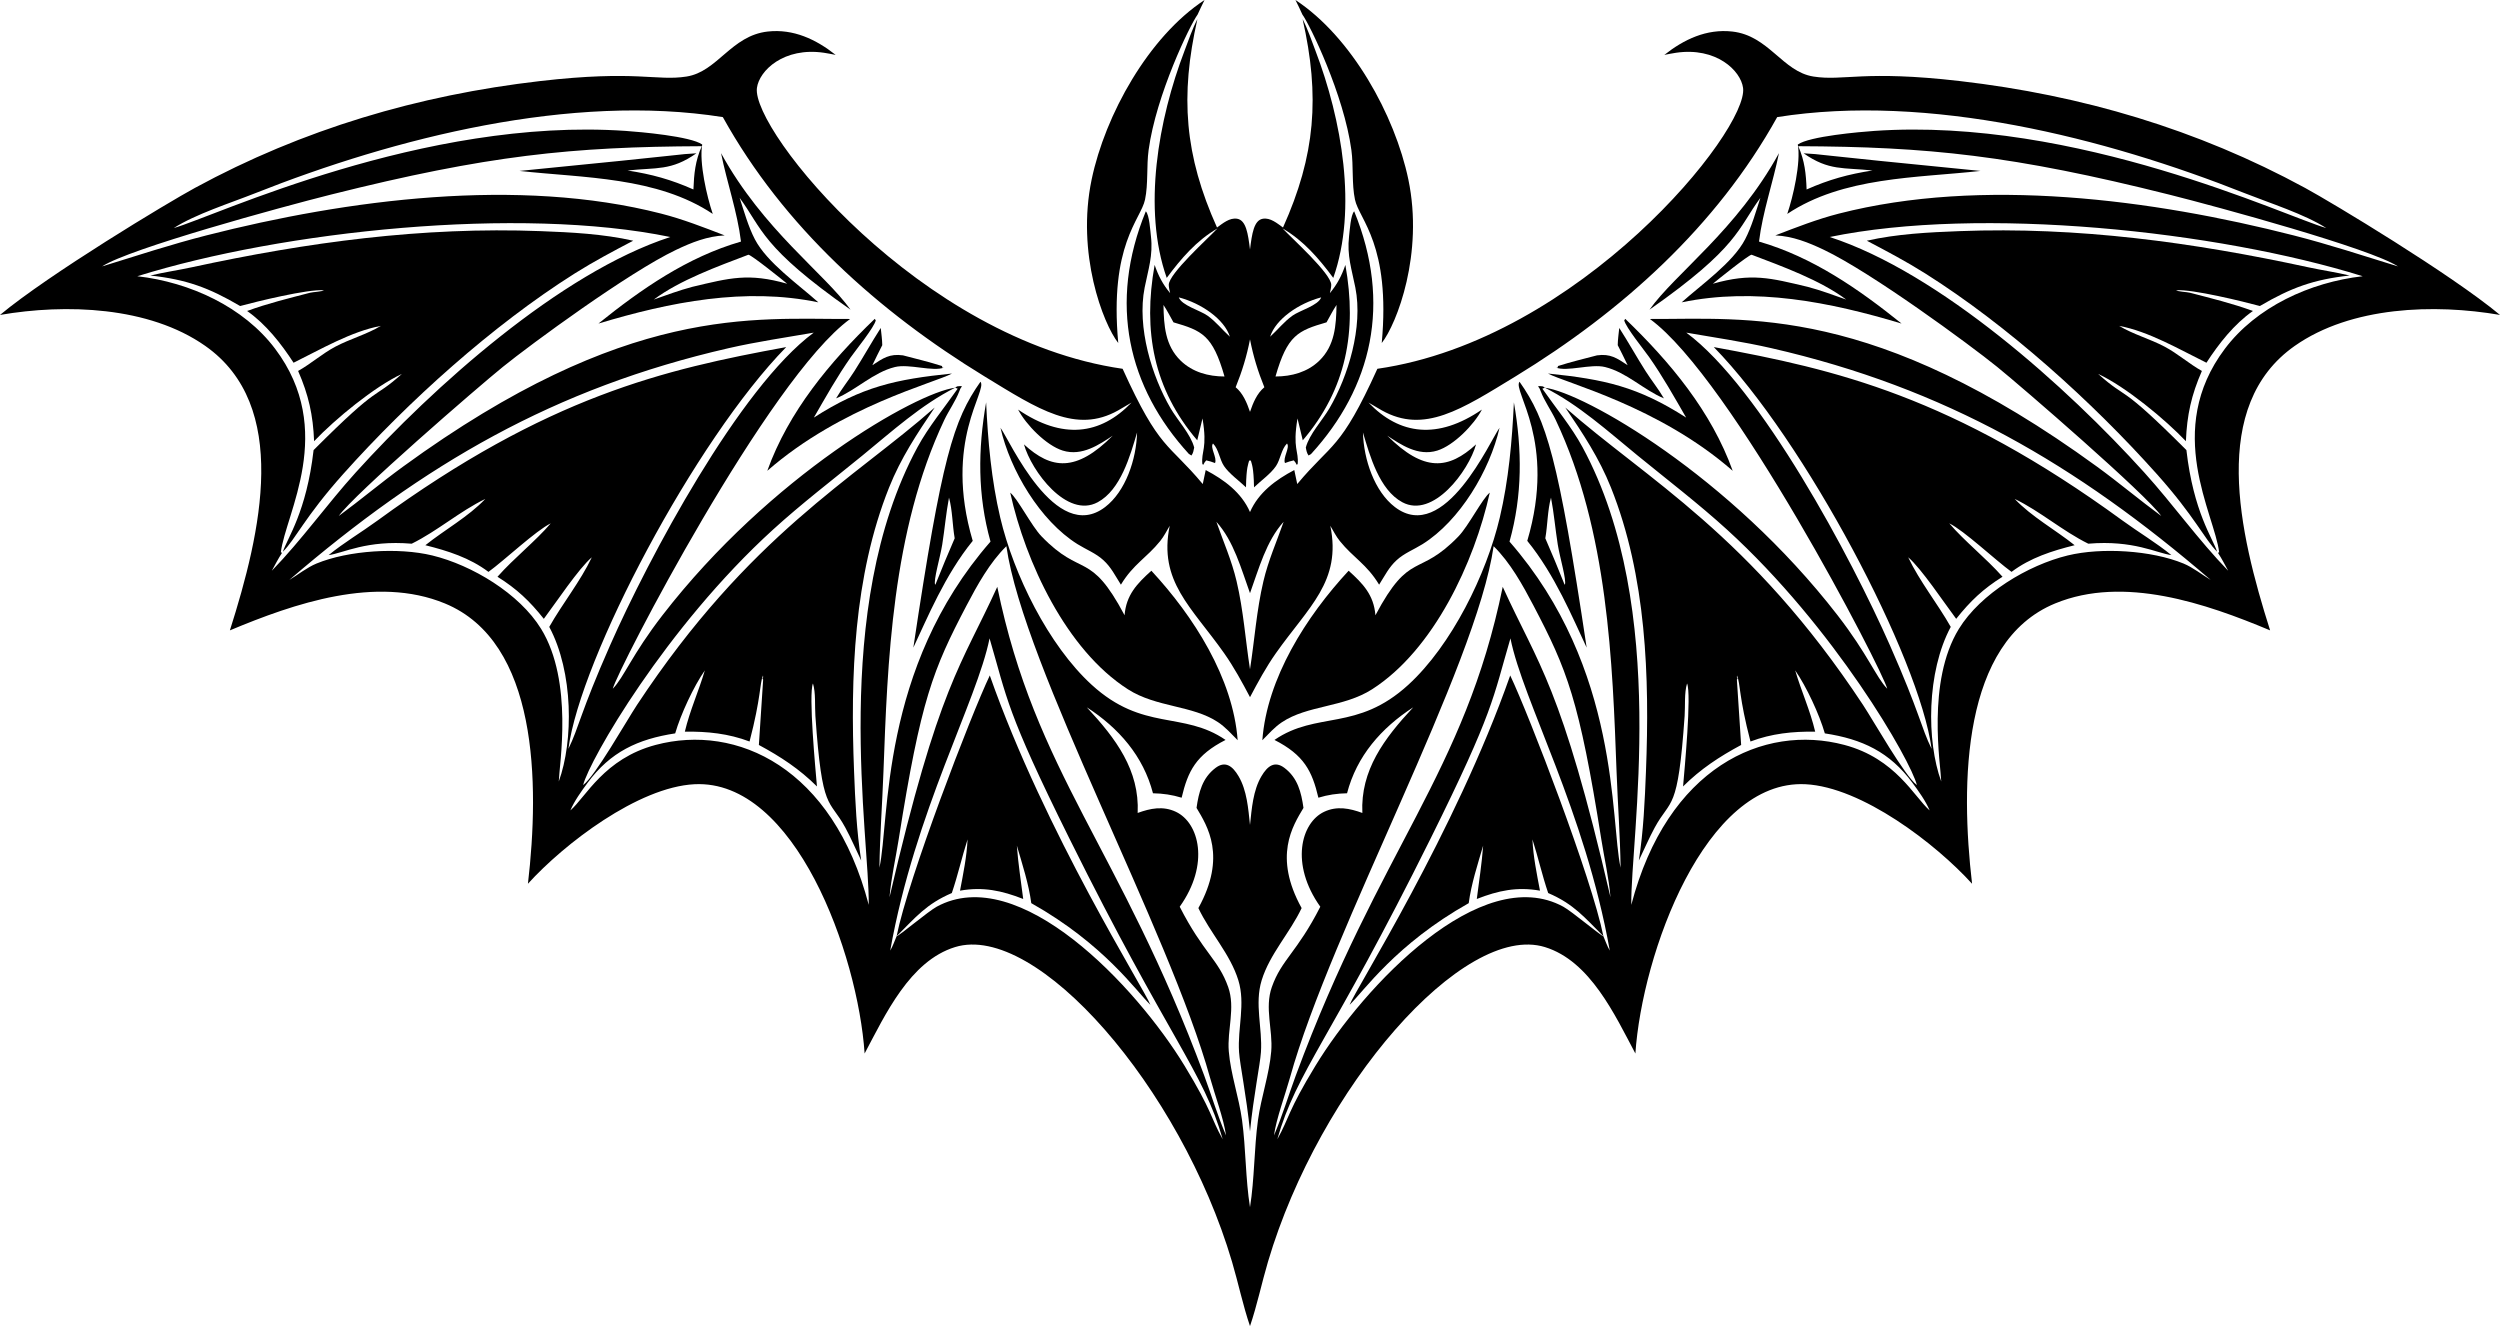 <?xml version="1.0" encoding="utf-8"?>
<svg version="1.1" id="Layer_1" xmlns="http://www.w3.org/2000/svg" xmlns:xlink="http://www.w3.org/1999/xlink" x="0px" y="0px"
	 viewBox="0 0 5000 2652.229" enable-background="new 0 0 5000 2652.229" xml:space="preserve">
<g>
	<path d="M2290.095,399.108c6.582-31.681,2.745-66.593,7.132-99.03c14.94-110.413,82.937-250.35,98.03-271.068
		c4.396-9.771,9.004-19.441,13.826-29.009c-112.117,73.592-198.793,229.897-225.795,358.969
		c-30.991,148.141,22.798,288.187,53.223,327.084C2218.39,488.847,2281.77,439.165,2290.095,399.108z"/>
	<path d="M2709.905,399.108c-6.582-31.681-2.745-66.593-7.132-99.03c-14.94-110.413-82.937-250.35-98.03-271.068
		c-4.396-9.771-9.004-19.441-13.826-29.009c112.117,73.592,198.793,229.897,225.795,358.969
		c30.991,148.141-22.798,288.187-53.223,327.084C2781.61,488.847,2718.23,439.165,2709.905,399.108z"/>
	<path d="M2500,499.023c-3.955-31.753-7.764-58.559-25.799-61.552c-15.002-2.487-28.8,9.389-40.175,17.555
		c-64.993-144.404-74.109-262.65-39.216-416.747c-10.403,20.019-17.694,42.187-25.735,63.247
		c-52.572,137.688-84.335,316.066-35.624,454.272c28.486-38.383,59.444-74.634,101.359-98.899
		c-18.363,19.761-97.68,90.753-97.288,113.02c0.095,5.399,1.65,11.123,2.751,16.404
		c-14.754-17.905-23.501-34.612-31.011-56.504c-23.712,132.525-2.08,248.617,85.221,350.799l10.517-43.723
		c10.273,60.767-3.034,65.427-0.281,91.272l1.817,1.456c1.737-3.548,3.243-5.963,5.893-8.886
		c6.205,1.239,11.726,3.131,17.616,5.374c4.772-10.356-10.614-31.206-4.035-39.094
		c11.653,11.851,12.887,31.462,22.006,45.06c10.258,15.299,30.461,29.555,43.953,42.603
		c0.699-41.37,4.765-46.752,6.223-53.198l1.807-0.666l1.807,0.666c1.458,6.446,5.524,11.828,6.223,53.198
		c13.492-13.048,33.695-27.305,43.953-42.603c9.119-13.598,10.353-33.209,22.006-45.06
		c6.579,7.888-8.806,28.738-4.035,39.094c5.891-2.242,11.412-4.135,17.616-5.374
		c2.65,2.923,4.157,5.338,5.893,8.886l1.817-1.456c2.753-25.845-10.554-30.505-0.281-91.272l10.517,43.723
		c87.3-102.182,108.932-218.274,85.221-350.799c-7.511,21.892-16.257,38.599-31.011,56.504
		c1.1-5.282,2.656-11.006,2.751-16.404c0.392-22.267-78.925-93.259-97.288-113.02
		c41.915,24.265,72.873,60.517,101.359,98.899c48.711-138.206,16.948-316.584-35.624-454.272
		c-8.041-21.06-15.332-43.228-25.735-63.247c34.893,154.096,25.777,272.343-39.216,416.747
		c-11.375-8.166-25.173-20.042-40.175-17.555C2507.764,440.464,2503.955,467.27,2500,499.023z M2500,823.715
		c-6.309-18.422-14.033-37.063-28.7-49.229c12.965-31.967,22.172-62.146,28.7-95.712
		c6.528,33.565,15.734,63.744,28.7,95.712C2514.033,786.652,2506.309,805.293,2500,823.715z M2361.412,721.404
		c-31.242-30.236-33.745-70.697-34.457-111.495c7.305,10.964,13.465,23.27,19.986,34.759
		c57.106,16.683,78.337,25.291,102.07,108.313C2416.769,752.921,2385.096,744.325,2361.412,721.404z M2550.989,752.982
		c23.733-83.022,44.964-91.63,102.07-108.313c6.521-11.489,12.682-23.795,19.986-34.759
		c-0.711,40.797-3.215,81.258-34.457,111.495C2614.904,744.325,2583.231,752.921,2550.989,752.982z M2459.78,673.461
		c-15.799-14.393-27.719-29.998-44.776-42.162c-14.762-10.522-51.703-20.369-57.396-36.557
		C2402.072,606.346,2448.688,638.133,2459.78,673.461z M2642.392,594.742c-5.693,16.188-42.634,26.035-57.396,36.557
		c-17.057,12.164-28.977,27.768-44.776,42.162C2551.312,638.133,2597.928,606.346,2642.392,594.742z"/>
	<path d="M2500,1024.106c-16.949-38.918-51.466-64.513-88.575-84.016l-5.907,27.997
		c-69.189-82.976-86.113-66.777-160.28-230.511c-404.711-58.248-742.527-477.026-731.379-561.702
		c4.571-34.712,53.867-82.222,134.226-70.325c7.799,1.155,15.513,2.743,23.251,4.239
		c-39.28-31.078-84.398-52.439-135.837-46.732c-73.22,8.123-100.389,80.305-162.475,90.039
		c-60.486,9.483-99.434-13.332-292.9,9.034c-243.406,28.14-474.505,96.306-690.256,213.683
		C335.423,405.431,98.362,548.082,0,629.868c131.091-22.62,297.595-17.358,410.531,61.939
		c170.226,119.519,111.987,371.746,49.241,568.945c128.76-53.926,292.616-110.378,429.826-53.926
		c186.861,76.875,189.689,359.357,166.265,560.687c72.237-79.714,220.469-193.495,333.269-199.058
		c200.849-9.907,326.596,338.793,340.11,538.562c40.975-77.054,90.414-185.02,180.955-212.864
		c162.926-50.105,450.839,280.897,553.927,629.662c12.545,42.445,21.653,86.621,35.874,128.413
		c14.22-41.792,23.329-85.968,35.874-128.413c103.088-348.766,391.001-679.768,553.927-629.662
		c90.541,27.844,139.98,135.81,180.955,212.864c13.514-199.769,139.261-548.469,340.11-538.562
		c112.8,5.563,261.033,119.344,333.269,199.058c-23.424-201.33-20.596-483.813,166.265-560.687
		c137.21-56.452,301.066,0,429.826,53.926c-62.746-197.2-120.985-449.426,49.241-568.945
		c112.937-79.297,279.441-84.559,410.532-61.939c-98.362-81.786-335.422-224.437-389.868-254.056
		c-215.751-117.376-446.851-185.543-690.256-213.683c-193.465-22.366-232.414,0.449-292.9-9.034
		c-62.086-9.734-89.255-81.916-162.475-90.039c-51.439-5.707-96.557,15.653-135.837,46.732
		c7.738-1.496,15.451-3.084,23.251-4.239c80.359-11.897,129.655,35.613,134.226,70.325
		c11.148,84.676-326.668,503.454-731.379,561.702c-74.167,163.734-91.091,147.535-160.28,230.511l-5.907-27.997
		C2551.466,959.593,2516.949,985.188,2500,1024.106z M2500,1338.523c-9.136-58.567-13.087-117.727-26.813-175.967
		c-9.928-42.106-26.302-78.608-40.422-118.91c34.695,38.246,49.763,94.4,67.235,142.72
		c17.472-48.32,32.54-104.474,67.235-142.72c-14.121,40.303-30.495,76.805-40.422,118.91
		C2513.087,1220.796,2509.136,1279.956,2500,1338.523z M561.676,1104.618c9.244-77.157,111.657-243.421-11.445-407.076
		c-62.758-83.432-169.846-133.024-275.598-145.082c291.291-90.851,764.92-140.74,1066.015-78.449
		c-219.994,71.275-475.505,300.949-629.178,470.932c-57.649,63.765-108.091,135.082-167.871,196.59
		c6.655-11.995,12.948-24.471,20.494-35.924L561.676,1104.618z M4435.907,1105.61
		c7.547,11.453,13.84,23.929,20.495,35.924c-59.78-61.508-110.222-132.825-167.871-196.59
		c-153.673-169.983-409.185-399.657-629.178-470.932c301.095-62.291,774.724-12.402,1066.015,78.449
		c-105.752,12.058-212.84,61.65-275.598,145.082c-123.102,163.655-20.689,329.919-11.445,407.076L4435.907,1105.61z
		 M823.426,1087.41c51.564-25.454,95.938-64.732,147.207-89.597c-33.451,35.437-81.734,62.042-119.925,92.625
		c44.946,11.2,88.738,25.112,126.213,53.334c31.581-22.854,95.215-82.92,124.576-97.071
		c-30.358,35.651-72.965,68.961-106.54,106.81c38.68,24.176,64.332,48.513,92.681,84.162
		c23.195-30.861,70.05-101.244,96.004-123.103c-22.778,48.088-58.725,92.509-85.129,139.216
		c48.403,90.425,48.61,228.299,19.011,309.218c1.066-33.532,29.63-199.602-35.248-305.204
		c-43.495-70.808-138.36-127.554-217.629-146.876c-67.499-16.454-167.715-10.297-231.744,16.177
		c-18.536,7.666-37.035,22.339-54.343,32.828c269.354-231.6,530.112-383.653,878.666-463.594
		c56.291-12.909,113.37-21.2,170.233-31.075c-148.994,110.23-330.713,451.769-407.301,625.408
		c-60.096,136.247-61.949,163.366-83.362,207.043c24.036-181.137,252.843-616.724,435.622-803.557
		c-243.859,44.65-476.948,98.504-817.463,346.97c-31.853,23.243-67.327,44.273-97.724,69.077
		C686.776,1106.408,732.824,1079.723,823.426,1087.41z M4342.77,1110.203c-30.397-24.804-65.871-45.835-97.724-69.077
		c-340.515-248.466-573.604-302.32-817.463-346.97c182.779,186.833,411.586,622.42,435.622,803.557
		c-21.413-43.677-23.266-70.796-83.362-207.043c-76.588-173.639-258.307-515.178-407.301-625.408
		c56.863,9.875,113.942,18.166,170.233,31.075c348.554,79.942,609.312,231.994,878.667,463.594
		c-17.308-10.489-35.807-25.163-54.343-32.828c-64.029-26.474-164.245-32.631-231.744-16.177
		c-79.269,19.322-174.134,76.068-217.629,146.876c-64.878,105.601-36.315,271.672-35.248,305.204
		c-29.599-80.919-29.392-218.793,19.011-309.218c-26.404-46.707-62.35-91.128-85.129-139.216
		c25.954,21.859,72.809,92.242,96.004,123.103c28.35-35.649,54.001-59.986,92.681-84.162
		c-33.576-37.849-76.182-71.159-106.54-106.81c29.361,14.151,92.995,74.218,124.576,97.071
		c37.474-28.222,81.267-42.134,126.212-53.334c-38.191-30.583-86.474-57.188-119.925-92.625
		c51.27,24.865,95.643,64.143,147.207,89.597C4267.176,1079.723,4313.224,1106.408,4342.77,1110.203z
		 M2369.161,2131.617c-96.985-159.289-331.104-407.92-495.706-318.235c-17.341,9.447-74.518,57.891-80.25,59.08
		c-4.007,9.441-7.58,19.883-12.762,28.702c49.726-279.396,173.431-498.493,198.668-624.419
		c35.513,121.047,32.685,144.254,159.333,399.585c200.034,403.29,268.367,465.996,306.951,602.235
		C2420.722,2234.377,2425.221,2223.679,2369.161,2131.617z M2554.604,2278.565
		c38.584-136.239,106.917-198.945,306.951-602.235c126.647-255.331,123.82-278.537,159.333-399.585
		c25.237,125.926,148.943,345.023,198.668,624.419c-5.182-8.819-8.755-19.261-12.762-28.702
		c-5.732-1.189-62.909-49.633-80.25-59.08c-164.601-89.685-398.721,158.946-495.706,318.235
		C2574.779,2223.679,2579.278,2234.377,2554.604,2278.565z M2408.38,2150.953
		c-169.113-456.868-337.087-603.365-413.833-977.305c-71.73,157.917-116.707,195.013-215.534,620.898
		c3.265-38.633,12.287-77.404,18.347-115.732c44.207-279.512,68.46-339.426,135.729-467.762
		c21.425-40.875,46.474-86.099,79.647-118.638c34.78,242.47,325.531,767.496,407.445,1063.312
		c9.283,33.52,27.463,82.334,31.864,115.17C2435.346,2231.97,2423.101,2190.722,2408.38,2150.953z
		 M2547.955,2270.897c4.401-32.837,22.581-81.65,31.864-115.17c81.914-295.816,372.665-820.841,407.445-1063.312
		c33.173,32.539,58.221,77.763,79.647,118.638c67.269,128.336,91.522,188.25,135.729,467.762
		c6.06,38.327,15.082,77.099,18.347,115.732c-98.827-425.885-143.804-462.981-215.534-620.898
		c-76.746,373.939-244.72,520.437-413.833,977.305C2576.899,2190.722,2564.654,2231.97,2547.955,2270.897z
		 M2500,1649.894c-3.489-32.585-6.058-68.946-22.884-97.478c-12.188-20.666-26.605-31.223-45.921-16.669
		c-26.616,20.047-33.726,48.983-38.124,80.05c21.517,36.133,60.857,96.994,3.684,200.361
		c23.373,49.516,63.74,91.867,79.911,144.342c14.627,47.463-1.787,95.476,1.448,143.689
		c1.714,25.526,14.541,85.656,21.887,158.687c7.346-73.032,20.173-133.161,21.887-158.687
		c3.234-48.213-13.179-96.226,1.448-143.689c16.171-52.476,56.538-94.826,79.911-144.342
		c-57.173-103.367-17.833-164.227,3.684-200.361c-4.398-31.067-11.509-60.003-38.124-80.05
		c-19.315-14.554-33.732-3.998-45.921,16.669C2506.058,1580.949,2503.488,1617.309,2500,1649.894z M2500,2414.367
		c-9.135-56.829-8.093-116.751-15.902-174.023c-6.263-45.946-22.731-91.836-26.526-137.671
		c-3.546-42.826,13.587-86.588-1.19-128.497c-19.512-55.348-50.086-68.734-96.952-160.708
		c60.801-85.45,38.515-168-7.607-189.83c-25.779-12.195-51.092-6.96-76.49,2.276
		c3.946-85.335-43.444-148.732-101.75-211.278c63.956,41.356,113.05,97.538,132.367,171.919
		c19.98,0.356,38.224,3.009,57.302,8.867c12.571-53.144,28.562-85.381,87.869-115.537
		c-85.007-58.319-164.904-16.224-267.718-110.252c-86.505-79.108-156.096-220.655-182.937-334.47
		c-17.671-74.923-24.723-153.748-28.216-230.46c-16.527,94.529-17.277,185.44,8.755,278.513
		c-222.174,254.127-201.306,558.369-222.155,652.19c0.909-63.929,5.668-127.46,8.036-191.305
		c8.055-217.142,16.702-482.279,121.722-704.132c8.83-18.652,22.77-38.169,29.858-57.055
		c1.943-5.183,2.124-5.777,5.454-10.372c-2.981-0.809-6.738,0.022-9.822,0.292l-3.809,2.598l5.102,1.923
		c-26.852,38.438-58.222,76.04-80.511,117.235c-174.988,323.426-95.265,783.839-97.449,915.151
		c-71.876-275.368-264.452-362.793-426.036-319.921c-102.998,27.324-139.806,104.268-170.68,131.067
		c7.916-18.925,22.32-38.789,34.476-55.263c45.526-61.7,100.486-87.438,175.187-98.849
		c11.02-38.141,36.832-93.709,59.294-125.979c-12.22,41.492-29.966,80.066-40,122.534
		c45.037-0.573,87.032,3.67,129.422,19.7c23.281-89.287,19.883-114.605,26.869-132.103
		c0.294,3.281,1.02,3.418-1.142,6.132l1.467,2.242l-8.55,130.65c43.417,23.354,81.086,48.002,116.174,82.953
		c-2.834-32.82-17.166-184.512-8.011-205.993c5.818,18.897,3.47,44.834,4.857,64.79
		c13.571,195.162,27.235,163.331,59.98,223.737c11.626,21.439,20.989,43.765,31.648,65.646
		c-9.303-59.119-11.942-118.81-14.284-178.538c-7.422-189.099-0.895-389.635,69.986-567.348
		c23.543-59.022,55.993-107.91,91.353-160.116c-162.008,143.164-370.842,254.462-595.419,594.744
		c-21.781,33.001-82.931,141.547-107.791,160.422c12.364-49.665,164.918-315.363,380.029-511.213
		c57.027-51.92,119.28-99.522,179.027-148.357c58.088-47.48,117.657-101.534,185.004-135.246
		c-78.261,10.049-369.189,175.724-585.4,455.131c-61.146,79.021-76.876,124.005-99.355,146.921
		c9.649-38.099,311.498-621.007,474.703-739.525c-192.553,0.869-446.221-30.872-894.479,295.548
		c-43.64,31.778-84.862,66.61-128.305,98.494c30.173-43.03,278.263-257.788,328.31-298.274
		c55.652-45.019,251.089-188.61,346.353-234.009c31.023-14.785,62.567-27.383,97.224-28.889
		c-41.817-16.107-83.47-32.395-126.949-43.562c-285.793-73.409-627.597-28.46-909.692,43.559
		c-70.422,17.98-139.191,40.564-208.582,61.998c54.506-35.777,359.586-119.032,456.947-143.445
		c314.687-78.912,482.094-95.808,742.396-96.968c-12.881,29.355-15.482,54.982-16.657,86.554
		c-44.579-19.836-83.69-30.597-131.769-37.966c57.874-6.33,87.085,1.203,137.746-34.379
		c-45.209,2.648,9.765-0.407-353.839,35.265c128.636,14.17,274.806,11.539,386.548,85.968
		c-11.744-34.396-27.526-102.824-21.092-138.782c-22.94-16.519-124.792-25.272-153.009-27.224
		c-404.37-27.969-822.237,171.005-903.932,194.315c43.045-27.73,113.467-50.094,162.278-69.461
		c280.583-111.311,633.013-200.544,935.902-152.458c121.647,219.096,310.863,388.749,523.244,518.504
		c108.523,66.304,182.911,115.527,267.413,68.052c8.997-5.114,17.928-10.343,26.794-15.685
		c-62.315,64.957-138.382,74.597-226.921,14.068c15.74,30.222,56.235,71.717,89.255,81.995
		c38.671,12.039,73.376-12.249,100.058-29.85c-73.48,73.407-122.628,67.724-177.607,17.463
		c14.896,53.122,85.82,148.939,147.554,115.676c45.999-24.779,64.857-92.895,78.702-139.516
		c-1.447,54.188-23.119,118.025-63.918,149.183c-99.301,75.835-191.18-134.398-209.271-158.477
		c19.311,84.754,79.133,185.851,154.051,232.675c17.099,10.686,36.818,18.244,51.725,32.009
		c15.688,14.274,23.616,31.106,35.071,49.036c24.851-41.172,51.403-53.587,78.613-87.31
		c7.419-9.194,12.99-20.308,19.003-30.489c-23.007,111.338,43.873,162.522,108.933,254.989
		c19.63,27.895,35.778,57.719,51.667,87.801c15.889-30.082,32.037-59.906,51.667-87.801
		c65.06-92.468,131.939-143.652,108.933-254.989c6.013,10.181,11.584,21.295,19.003,30.489
		c27.21,33.723,53.762,46.138,78.613,87.31c11.455-17.93,19.383-34.762,35.071-49.036
		c14.907-13.765,34.626-21.323,51.725-32.009c74.918-46.824,134.74-147.921,154.051-232.675
		c-18.092,24.079-109.971,234.312-209.271,158.477c-40.799-31.158-62.471-94.994-63.918-149.183
		c13.845,46.621,32.704,114.737,78.702,139.516c61.734,33.263,132.658-62.554,147.554-115.676
		c-54.979,50.261-104.127,55.944-177.607-17.463c26.681,17.601,61.386,41.889,100.058,29.85
		c33.02-10.278,73.515-51.773,89.255-81.995c-88.539,60.53-164.606,50.889-226.921-14.068
		c8.866,5.342,17.797,10.571,26.794,15.685c84.501,47.475,158.889-1.748,267.412-68.052
		c212.381-129.755,401.596-299.407,523.244-518.504c302.889-48.086,655.319,41.148,935.901,152.458
		c48.81,19.366,119.233,41.731,162.278,69.461c-81.695-23.309-499.562-222.284-903.931-194.315
		c-28.217,1.952-130.069,10.705-153.008,27.224c6.434,35.958-9.348,104.386-21.092,138.782
		c111.742-74.429,257.912-71.797,386.548-85.968c-363.604-35.672-308.63-32.617-353.839-35.265
		c50.661,35.582,79.872,28.049,137.746,34.379c-48.08,7.369-87.191,18.13-131.769,37.966
		c-1.175-31.573-3.776-57.199-16.657-86.554c260.302,1.16,427.709,18.056,742.395,96.968
		c97.361,24.413,402.441,107.668,456.947,143.445c-69.391-21.434-138.16-44.018-208.582-61.998
		c-282.094-72.02-623.899-116.968-909.692-43.559c-43.479,11.167-85.132,27.455-126.949,43.562
		c34.657,1.506,66.201,14.104,97.224,28.889c95.264,45.399,290.702,188.989,346.353,234.009
		c50.047,40.486,298.137,255.244,328.31,298.274c-43.442-31.884-84.665-66.716-128.305-98.494
		c-448.258-326.42-701.927-294.679-894.479-295.548c163.205,118.519,465.054,701.427,474.703,739.525
		c-22.479-22.915-38.209-67.9-99.355-146.921c-216.21-279.406-507.139-445.082-585.4-455.131
		c67.346,33.712,126.915,87.766,185.004,135.246c59.747,48.836,122,96.437,179.027,148.357
		c215.111,195.849,367.666,461.547,380.029,511.213c-24.86-18.875-86.01-127.421-107.791-160.422
		c-224.578-340.282-433.411-451.579-595.419-594.744c35.36,52.206,67.81,101.094,91.353,160.116
		c70.881,177.713,77.407,378.248,69.986,567.348c-2.342,59.727-4.982,119.419-14.284,178.538
		c10.658-21.881,20.022-44.206,31.648-65.646c32.745-60.406,46.409-28.575,59.98-223.737
		c1.387-19.956-0.961-45.893,4.857-64.79c9.155,21.481-5.176,173.173-8.011,205.993
		c35.088-34.951,72.756-59.6,116.174-82.953l-8.55-130.65l1.467-2.242c-2.162-2.715-1.437-2.851-1.142-6.132
		c6.986,17.498,3.587,42.816,26.869,132.103c42.389-16.029,84.384-20.272,129.422-19.7
		c-10.033-42.467-27.78-81.042-40-122.534c22.461,32.27,48.274,87.838,59.294,125.979
		c74.701,11.411,129.66,37.149,175.187,98.849c12.156,16.474,26.56,36.338,34.476,55.263
		c-30.874-26.798-67.682-103.742-170.68-131.067c-161.585-42.872-354.16,44.553-426.036,319.921
		c-2.184-131.312,77.538-591.725-97.449-915.151c-22.289-41.195-53.659-78.797-80.511-117.235l5.102-1.923
		l-3.809-2.598c-3.084-0.27-6.841-1.101-9.822-0.292c3.33,4.595,3.511,5.189,5.454,10.372
		c7.088,18.886,21.028,38.402,29.858,57.055c105.02,221.854,113.667,486.991,121.722,704.132
		c2.367,63.845,7.127,127.376,8.035,191.305c-20.85-93.821,0.019-398.063-222.155-652.19
		c26.032-93.073,25.282-183.984,8.755-278.513c-3.493,76.713-10.544,155.537-28.216,230.46
		c-26.841,113.815-96.432,255.362-182.937,334.47c-102.814,94.029-182.711,51.934-267.718,110.252
		c59.307,30.157,75.298,62.394,87.869,115.537c19.077-5.857,37.321-8.511,57.302-8.867
		c19.317-74.382,68.411-130.564,132.367-171.919c-58.307,62.546-105.697,125.943-101.75,211.278
		c-25.399-9.236-50.711-14.471-76.49-2.276c-46.123,21.83-68.408,104.38-7.607,189.83
		c-46.865,91.974-77.44,105.36-96.952,160.708c-14.776,41.909,2.356,85.671-1.19,128.497
		c-3.795,45.835-20.264,91.725-26.526,137.671C2508.093,2297.615,2509.135,2357.538,2500,2414.367z"/>
	<path d="M1442.093,306.332c11.834,58.713,32.653,117.577,39.883,176.81
		c-107.274,30.983-199.16,94.843-285.151,164c143.784-43.302,293.557-72.906,439.873-42.442
		c-39.161-35.229-102.7-79.444-126.962-126.099c-13.326-25.629-21.531-55.576-30.506-82.959
		c45.495,61.764,42.81,98.23,221.828,223.753C1649.495,546.936,1526.529,460.324,1442.093,306.332z M1574.332,567.479
		c-77.469-21.942-114.384-11.689-189.772,6.232c-26.129,6.974-51.528,16.404-77.002,25.423
		c52.156-38.938,128.244-66.504,189.277-89.694C1503.159,510.044,1565.151,559.774,1574.332,567.479z"/>
	<path d="M3557.907,306.332c-11.834,58.713-32.653,117.577-39.883,176.81
		c107.274,30.983,199.16,94.843,285.151,164c-143.784-43.302-293.557-72.906-439.874-42.442
		c39.161-35.229,102.7-79.444,126.963-126.099c13.326-25.629,21.531-55.576,30.506-82.959
		c-45.495,61.764-42.81,98.23-221.828,223.753C3350.505,546.936,3473.471,460.324,3557.907,306.332z
		 M3425.668,567.479c77.469-21.942,114.384-11.689,189.772,6.232c26.129,6.974,51.528,16.404,77.002,25.423
		c-52.156-38.938-128.244-66.504-189.277-89.694C3496.841,510.044,3434.849,559.774,3425.668,567.479z"/>
	<path d="M2301.896,472.775c-1.298-11.117-3.176-42.934-10.256-50.189c-75.456,184.189-35.59,352.268,86.138,485.319
		l5.112,3.126c3.59-5.001,4.348-10.058,5.493-15.943c-6.905-26.555-33.431-54.776-47.38-78.727
		c-36.92-63.406-67.506-161.426-51.7-241.18C2296.469,539.024,2306.333,510.805,2301.896,472.775z"/>
	<path d="M2698.104,472.775c1.298-11.117,3.176-42.934,10.256-50.189c75.456,184.189,35.59,352.268-86.138,485.319
		l-5.112,3.126c-3.59-5.001-4.348-10.058-5.493-15.943c6.905-26.555,33.431-54.776,47.38-78.727
		c36.92-63.406,67.506-161.426,51.7-241.18C2703.531,539.024,2693.667,510.805,2698.104,472.775z"/>
	<path d="M1149.204,547.079c37.944-23.954,77.469-44.821,117.179-65.654c-60.105-13.643-123.831-16.813-185.273-19.158
		c-237.062-9.041-466.203,22.245-697.247,72.225c-27.649,5.982-55.71,9.975-83.215,16.563
		c72.095,7.808,117.399,24.426,179.616,60.986c32.162-8.752,136.093-34.337,167.427-31.445
		c-3.168,2.648-21.939,3.409-27.463,4.857c-42.812,11.211-84.359,21.225-126.06,36.51
		c37.616,26.34,68.23,65.301,92.953,103.512c53.662-26.466,115.835-62.862,174.598-73.712
		c-28.263,17.049-61.706,26.041-90.992,41.564c-26.346,13.962-48.663,34.132-74.507,48.583
		c21.003,47.88,29.928,88.388,31.973,140.48c41.898-44.051,120.703-109.108,175.523-134.534
		c-61.45,54.954-38.534,14.207-176.548,152.333c-14.199,124.235-52.627,176.081-61.417,203.245
		c25.382-25.14,43.592-69.173,120.961-155.737C816.098,802.949,984.745,650.896,1149.204,547.079z"/>
	<path d="M3850.796,547.079c-37.944-23.954-77.469-44.821-117.179-65.654c60.105-13.643,123.831-16.813,185.273-19.158
		c237.062-9.041,466.203,22.245,697.247,72.225c27.649,5.982,55.71,9.975,83.215,16.563
		c-72.095,7.808-117.399,24.426-179.616,60.986c-32.162-8.752-136.093-34.337-167.426-31.445
		c3.167,2.648,21.939,3.409,27.463,4.857c42.812,11.211,84.359,21.225,126.06,36.51
		c-37.616,26.34-68.23,65.301-92.953,103.512c-53.662-26.466-115.835-62.862-174.598-73.712
		c28.263,17.049,61.706,26.041,90.992,41.564c26.346,13.962,48.664,34.132,74.507,48.583
		c-21.003,47.88-29.928,88.388-31.973,140.48c-41.898-44.051-120.702-109.108-175.523-134.534
		c61.45,54.954,38.534,14.207,176.548,152.333c14.199,124.235,52.627,176.081,61.417,203.245
		c-25.382-25.14-43.591-69.173-120.961-155.737C4183.901,802.949,4015.255,650.896,3850.796,547.079z"/>
	<path d="M1701.786,714.063c9.683-13.759,46.991-59.858,49.725-73.367l-2.053-2.965
		c-89.73,86.268-172.264,185.29-214.879,303.906c148.061-129.499,335.387-175.885,369.432-194.584
		c-112.945,11.573-179.883,26.254-276.295,88.135C1651.534,793.958,1674.326,753.082,1701.786,714.063z"/>
	<path d="M3298.214,714.063c-9.683-13.759-46.991-59.858-49.725-73.367l2.053-2.965
		c89.73,86.268,172.264,185.29,214.878,303.906c-148.061-129.499-335.387-175.885-369.432-194.584
		c112.945,11.573,179.883,26.254,276.295,88.135C3348.467,793.958,3325.674,753.082,3298.214,714.063z"/>
	<path d="M1672.153,796.758c40.203-16.657,74.601-52.109,117.774-62.7c28.58-7.01,76.188,10.133,98.705,0.9
		l-3.545,0.72l-1.253-3.687c-25.635-8.116-51.853-14.487-77.866-21.27c-26.674-3.668-39.678,5.457-61.245,19.722
		c6.235-13.512,13.162-26.755,19.805-40.072c-0.139-11.434-1.886-23.073-3.042-34.454
		c-18.205,28.377-34.593,57.944-52.703,86.407C1697.054,760.749,1683.112,777.939,1672.153,796.758z"/>
	<path d="M3327.847,796.758c-40.203-16.657-74.601-52.109-117.774-62.7c-28.58-7.01-76.188,10.133-98.705,0.9
		l3.545,0.72l1.253-3.687c25.635-8.116,51.853-14.487,77.866-21.27c26.674-3.668,39.678,5.457,61.245,19.722
		c-6.235-13.512-13.162-26.755-19.805-40.072c0.139-11.434,1.887-23.073,3.042-34.454
		c18.205,28.377,34.593,57.944,52.704,86.407C3302.946,760.749,3316.888,777.939,3327.847,796.758z"/>
	<path d="M1826.679,1295.245c27.579-58.46,63.379-145.694,118.771-213.489
		c-59.145-200.046,30.279-300.154,15.499-318.254C1906.624,840.694,1883.811,914.347,1826.679,1295.245z
		 M1871.308,1168.052l-0.997,1.506c-3.809-9.009,10.063-54.647,14.157-80.353
		c4.968-31.22,7.585-62.887,13.54-93.934c7.027,25.31,6.729,55.079,11.384,81.303
		C1896.226,1106.87,1883.532,1137.362,1871.308,1168.052z"/>
	<path d="M3173.321,1295.245c-27.579-58.46-63.379-145.694-118.771-213.489
		c59.145-200.046-30.279-300.154-15.499-318.254C3093.376,840.694,3116.189,914.347,3173.321,1295.245z M3128.692,1168.052
		l0.997,1.506c3.809-9.009-10.063-54.647-14.157-80.353c-4.968-31.22-7.585-62.887-13.54-93.934
		c-7.027,25.31-6.729,55.079-11.384,81.303C3103.774,1106.87,3116.468,1137.362,3128.692,1168.052z"/>
	<path d="M2249.148,1230.53c-69.452-131.018-85.51-74.167-166.24-157.957
		c-19.925-20.683-48.049-76.06-62.475-87.288c30.695,138.883,111.939,314.27,235.401,393.291
		c57.088,36.538,129.282,31.7,180.519,65.99c14.712,9.847,26.543,23.354,38.98,35.84
		c-9.291-124.217-87.846-247.564-172.572-338.952C2273.902,1167.438,2252.376,1189.953,2249.148,1230.53z"/>
	<path d="M2750.852,1230.53c69.452-131.018,85.51-74.167,166.24-157.957
		c19.925-20.683,48.049-76.06,62.475-87.288c-30.695,138.883-111.939,314.27-235.401,393.291
		c-57.088,36.538-129.282,31.7-180.519,65.99c-14.712,9.847-26.543,23.354-38.98,35.84
		c9.291-124.217,87.846-247.564,172.572-338.952C2726.098,1167.438,2747.624,1189.953,2750.852,1230.53z"/>
	<path d="M1903.642,1786.072c12.042-35.329,20.103-71.772,31.492-107.296c-1.534,34.157-8.705,68.983-15.093,102.556
		c45.996-8.136,83.343-0.27,126.376,16.624c-4.504-35.429-10.117-71.094-12.712-106.704
		c10.845,37.096,23.832,76.774,28.852,115.057c145.98,82.117,210.285,176.576,238.235,203.37
		c-10.661-29.225-210.862-344.448-321.205-658.792c-38.349,80.682-163.108,405.449-186.382,521.577
		C1831.602,1834.229,1852.394,1808.114,1903.642,1786.072z"/>
	<path d="M3096.358,1786.072c-12.042-35.329-20.103-71.772-31.492-107.296c1.534,34.157,8.705,68.983,15.093,102.556
		c-45.996-8.136-83.343-0.27-126.376,16.624c4.504-35.429,10.117-71.094,12.712-106.704
		c-10.845,37.096-23.832,76.774-28.852,115.057c-145.98,82.117-210.285,176.576-238.235,203.37
		c10.661-29.225,210.862-344.448,321.205-658.792c38.348,80.682,163.108,405.449,186.382,521.577
		C3168.398,1834.229,3147.606,1808.114,3096.358,1786.072z"/>
</g>
</svg>
